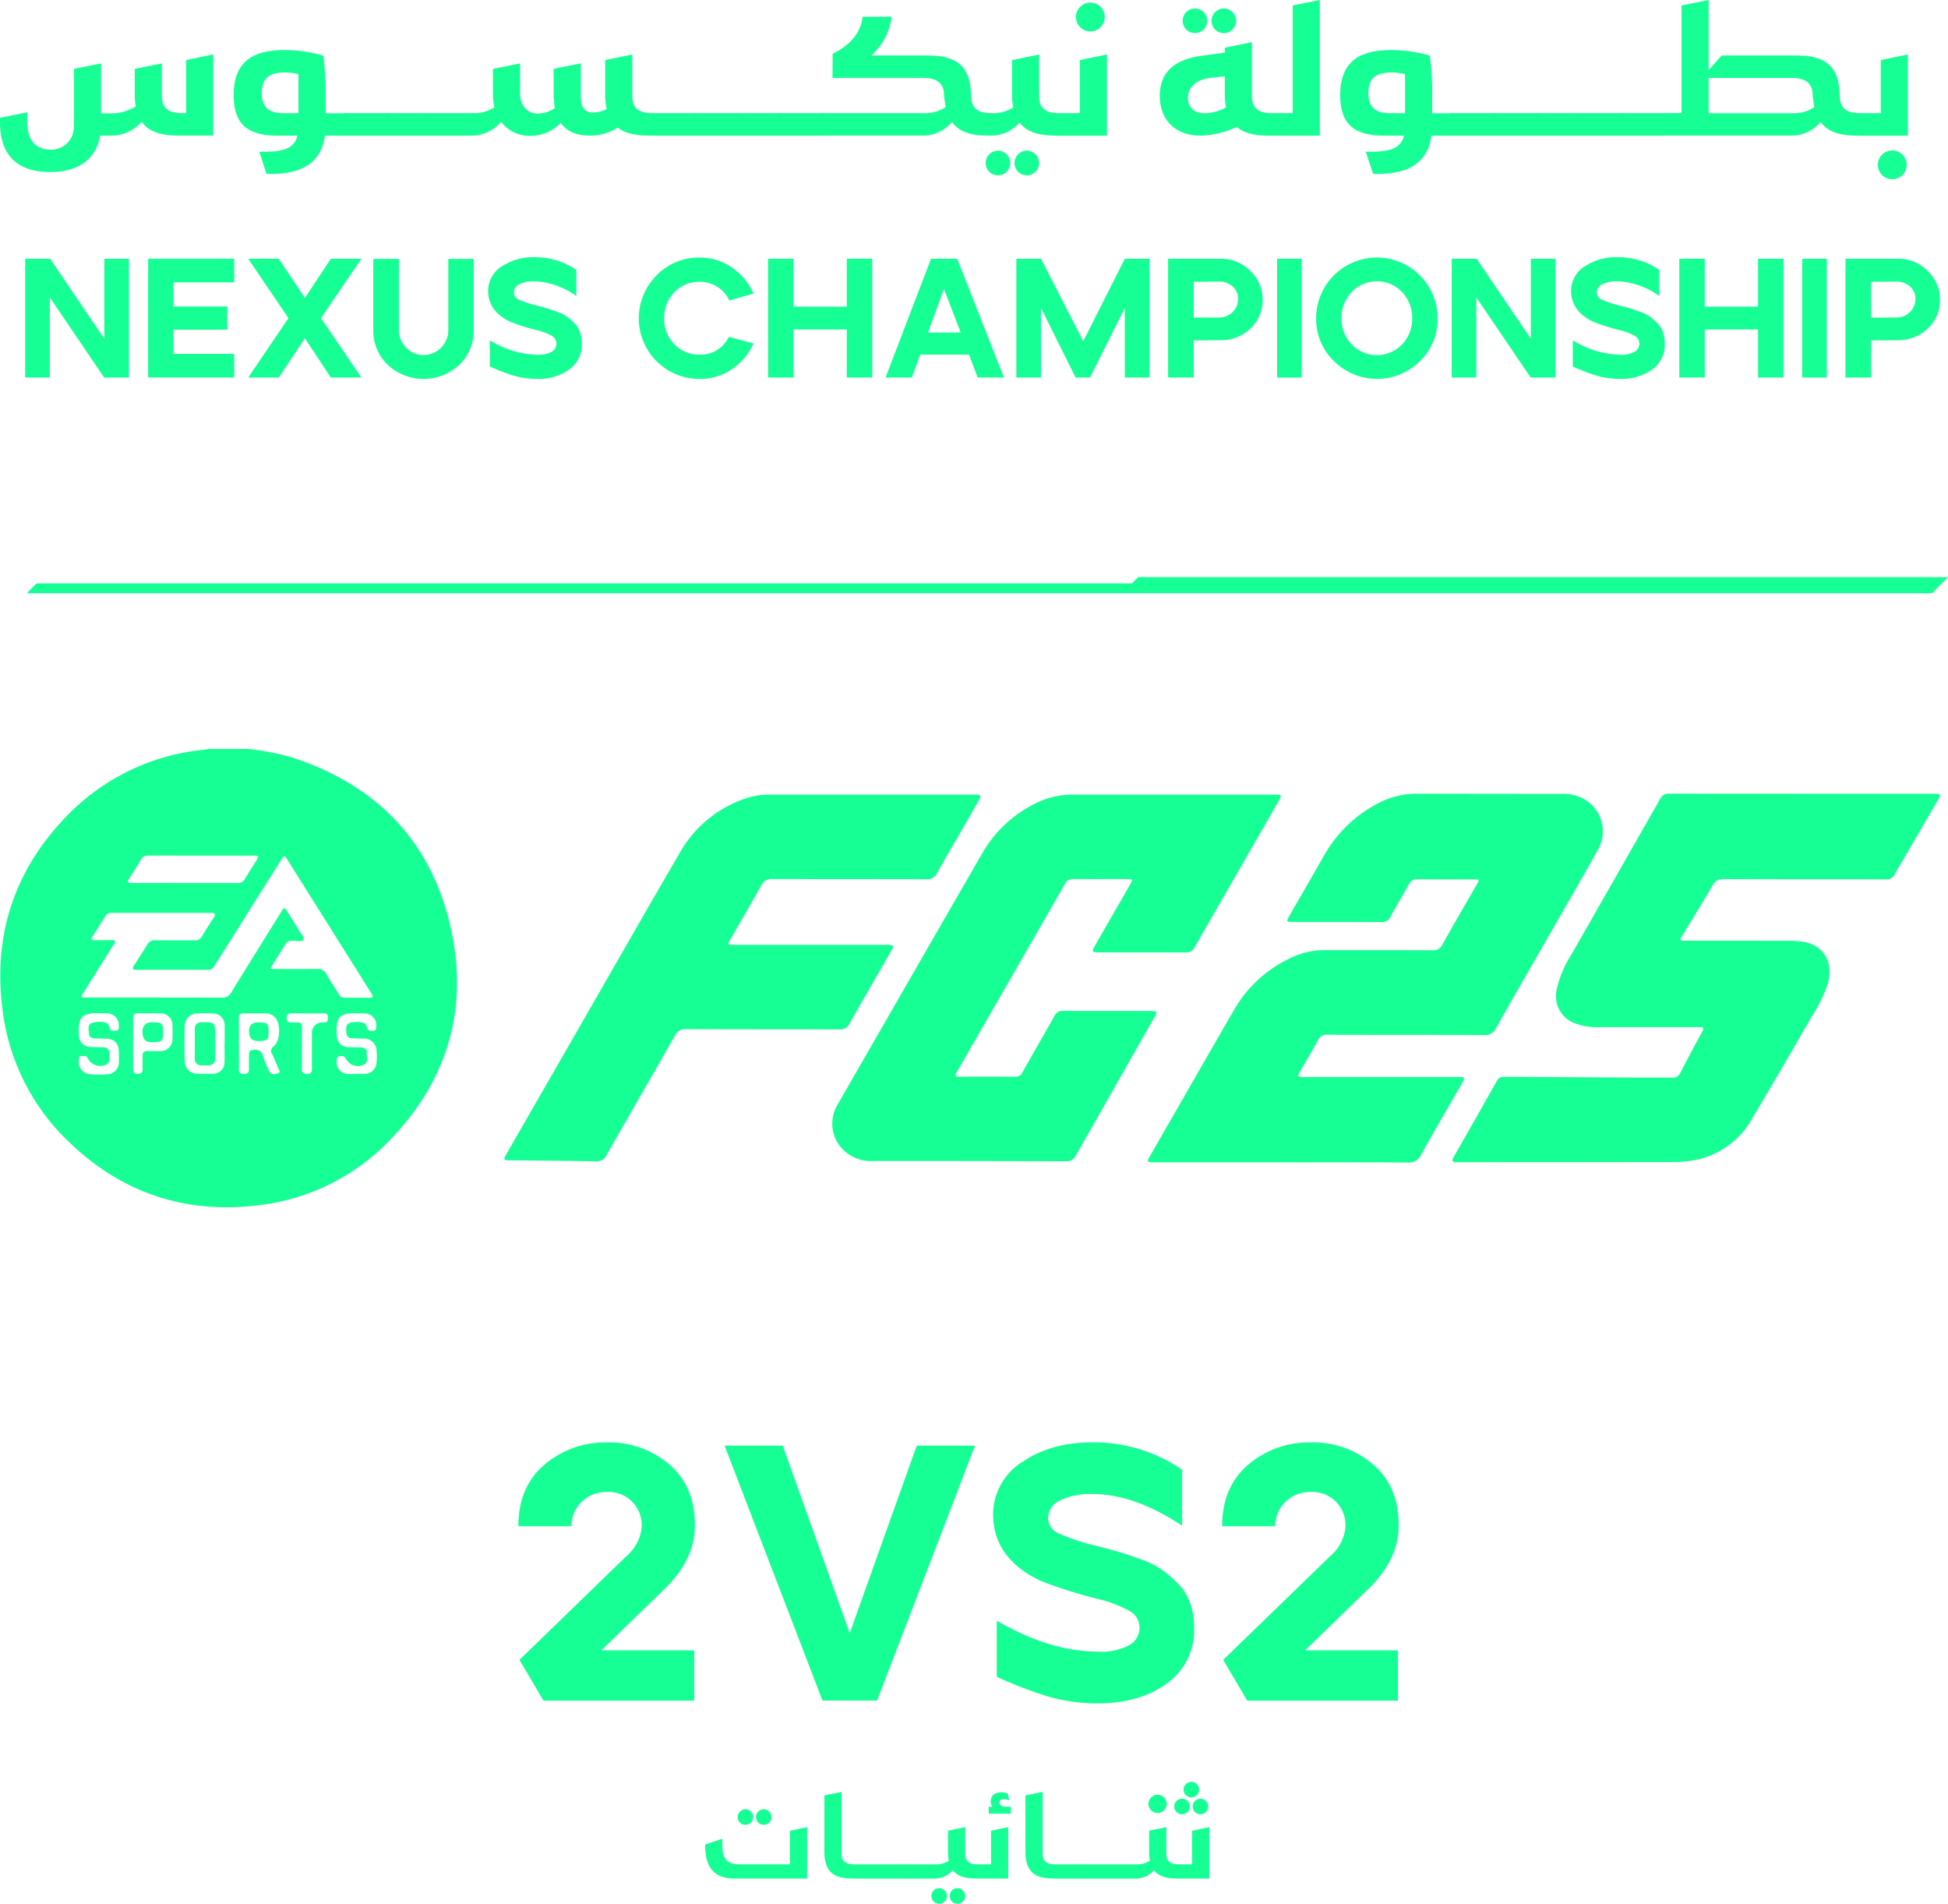 <svg xmlns="http://www.w3.org/2000/svg" width="350.311" height="342.28" viewBox="0 0 350.311 342.28">
  <g id="Layer_1" data-name="Layer 1" transform="translate(-0.01)">
    <g id="Group_84" data-name="Group 84">
      <g id="Group_80" data-name="Group 80">
        <path id="Path_564" data-name="Path 564" d="M145.16,328.51v9.24H132.03c-3.4,0-5.2-1.88-5.2-5.8v-.33l3.07-1.04v1.14c0,2.49.85,3.48,3.23,3.48h8.93v-6.05l3.09-.64Zm-11.1-.42a1.387,1.387,0,0,1-1.39-1.39,1.4,1.4,0,0,1,1.39-1.41,1.421,1.421,0,0,1,1.41,1.41A1.4,1.4,0,0,1,134.06,328.09Zm3.29,0a1.387,1.387,0,0,1-1.39-1.39,1.4,1.4,0,0,1,1.39-1.41,1.421,1.421,0,0,1,1.41,1.41A1.4,1.4,0,0,1,137.35,328.09Z" fill="#15ff94"/>
        <path id="Path_565" data-name="Path 565" d="M151.35,322.19v10.77c0,.97,0,2.24,2.32,2.24h.02a.169.169,0,0,1,.17.17v2.2a.169.169,0,0,1-.17.17h-.44c-3.27,0-4.97-1.18-4.99-4.76V322.79l3.09-.62Z" fill="#15ff94"/>
        <path id="Path_566" data-name="Path 566" d="M153.48,335.4a.178.178,0,0,1,.19-.19h4.83a.178.178,0,0,1,.19.19v1.95c0,.25-.08.41-.19.41h-4.83c-.12,0-.19-.15-.19-.41Z" fill="#15ff94"/>
        <path id="Path_567" data-name="Path 567" d="M158.31,335.4a.178.178,0,0,1,.19-.19h4.83a.178.178,0,0,1,.19.19v1.95c0,.25-.08.41-.19.41H158.5c-.12,0-.19-.15-.19-.41Z" fill="#15ff94"/>
        <path id="Path_568" data-name="Path 568" d="M163.15,335.4a.178.178,0,0,1,.19-.19h4.83a.178.178,0,0,1,.19.19v1.95c0,.25-.08.41-.19.41h-4.83c-.12,0-.19-.15-.19-.41Z" fill="#15ff94"/>
        <path id="Path_569" data-name="Path 569" d="M168.89,342.28a1.387,1.387,0,0,1-1.39-1.39,1.4,1.4,0,0,1,1.39-1.41,1.421,1.421,0,0,1,1.41,1.41A1.4,1.4,0,0,1,168.89,342.28Zm4.7-13.77v4.45c0,.97,0,2.24,2.32,2.24h.02a.169.169,0,0,1,.17.17v2.2a.169.169,0,0,1-.17.17h-.44c-1.93,0-3.31-.41-4.12-1.49a4.332,4.332,0,0,1-3.19,1.49h-.02a.169.169,0,0,1-.17-.17v-2.2a.169.169,0,0,1,.17-.17h.02a4.338,4.338,0,0,0,2.46-.66,8.823,8.823,0,0,1-.14-1.55v-3.85l3.09-.64Zm-1.41,13.77a1.387,1.387,0,0,1-1.39-1.39,1.4,1.4,0,0,1,1.39-1.41,1.421,1.421,0,0,1,1.41,1.41A1.4,1.4,0,0,1,172.18,342.28Z" fill="#15ff94"/>
        <path id="Path_570" data-name="Path 570" d="M181.32,328.51v9.24h-5.41a.178.178,0,0,1-.19-.19v-2.17a.178.178,0,0,1,.19-.19h2.32v-6.05l3.09-.64Zm-3.53-3.67h.68a1.475,1.475,0,0,1-.29-.95c0-1.24.95-1.64,1.9-1.64a2.923,2.923,0,0,1,1.14.21l.31,1.2a4.4,4.4,0,0,0-1.02-.17c-.56,0-.77.27-.77.58,0,.41.39.75,1.08.77h.97v1.24h-3.98v-1.24Z" fill="#15ff94"/>
        <path id="Path_571" data-name="Path 571" d="M187.51,322.19v10.77c0,.97,0,2.24,2.32,2.24h.02a.169.169,0,0,1,.17.17v2.2a.169.169,0,0,1-.17.17h-.44c-3.27,0-4.97-1.18-4.99-4.76V322.79l3.09-.62Z" fill="#15ff94"/>
        <path id="Path_572" data-name="Path 572" d="M189.64,335.4a.178.178,0,0,1,.19-.19h4.83a.178.178,0,0,1,.19.19v1.95c0,.25-.08.41-.19.41h-4.83c-.12,0-.19-.15-.19-.41Z" fill="#15ff94"/>
        <path id="Path_573" data-name="Path 573" d="M194.47,335.4a.178.178,0,0,1,.19-.19h4.83a.178.178,0,0,1,.19.19v1.95c0,.25-.08.41-.19.41h-4.83c-.12,0-.19-.15-.19-.41Z" fill="#15ff94"/>
        <path id="Path_574" data-name="Path 574" d="M199.31,335.4a.178.178,0,0,1,.19-.19h4.83a.178.178,0,0,1,.19.19v1.95c0,.25-.08.41-.19.41H199.5c-.12,0-.19-.15-.19-.41Z" fill="#15ff94"/>
        <path id="Path_575" data-name="Path 575" d="M209.75,328.51v4.45c0,.97,0,2.24,2.32,2.24h.02a.169.169,0,0,1,.17.17v2.2a.169.169,0,0,1-.17.17h-.44c-1.93,0-3.31-.41-4.12-1.49a4.332,4.332,0,0,1-3.19,1.49h-.02a.169.169,0,0,1-.17-.17v-2.2a.169.169,0,0,1,.17-.17h.02a4.338,4.338,0,0,0,2.46-.66,8.823,8.823,0,0,1-.14-1.55v-3.85l3.09-.64Zm-1.57-2.55a1.64,1.64,0,1,1,1.64-1.64A1.635,1.635,0,0,1,208.18,325.96Z" fill="#15ff94"/>
        <path id="Path_576" data-name="Path 576" d="M212.57,326.19a1.387,1.387,0,0,1-1.39-1.39,1.4,1.4,0,0,1,1.39-1.41,1.421,1.421,0,0,1,1.41,1.41A1.4,1.4,0,0,1,212.57,326.19Zm4.91,2.32v9.24h-5.41a.178.178,0,0,1-.19-.19v-2.17a.178.178,0,0,1,.19-.19h2.32v-6.05l3.09-.64Zm-3.24-5.35a1.387,1.387,0,0,1-1.39-1.39,1.4,1.4,0,0,1,1.39-1.41,1.421,1.421,0,0,1,1.41,1.41A1.4,1.4,0,0,1,214.24,323.16Zm1.64,3.03a1.387,1.387,0,0,1-1.39-1.39,1.4,1.4,0,0,1,1.39-1.41,1.421,1.421,0,0,1,1.41,1.41A1.4,1.4,0,0,1,215.88,326.19Z" fill="#15ff94"/>
      </g>
      <g id="Group_81" data-name="Group 81">
        <path id="Path_577" data-name="Path 577" d="M93.23,274.38q0-7.065,4.71-11.06a16.863,16.863,0,0,1,11.26-3.99,16.605,16.605,0,0,1,11.13,3.93q4.65,3.93,4.65,11,0,6.09-5.37,11.33l-11.46,11.13h16.7v9.04H97.74l-4.32-7.33,19.18-18.59a7.875,7.875,0,0,0,2.81-5.3v-.33a5.934,5.934,0,0,0-6.22-5.96,6.138,6.138,0,0,0-4.62,1.83,5.957,5.957,0,0,0-1.8,4.32H93.21Z" fill="#15ff94"/>
        <path id="Path_578" data-name="Path 578" d="M130.29,259.91h10.48l12.05,33.72,12.05-33.72h10.48l-17.61,45.83h-9.82l-17.61-45.83Z" fill="#15ff94"/>
        <path id="Path_579" data-name="Path 579" d="M183.78,262.92q5.1-3.6,12.77-3.6a28.279,28.279,0,0,1,16.04,4.91v10.08q-8.58-5.7-16.11-5.7a12.421,12.421,0,0,0-5.83,1.15,3.548,3.548,0,0,0-2.16,3.24,3.087,3.087,0,0,0,2.1,2.78,37.815,37.815,0,0,0,6.74,2.19c1.7.44,3.05.81,4.06,1.11s2.29.74,3.86,1.31a15.424,15.424,0,0,1,3.8,1.9,23.178,23.178,0,0,1,2.88,2.52,9.184,9.184,0,0,1,2.13,3.47,13.678,13.678,0,0,1,.69,4.48,11.632,11.632,0,0,1-4.88,9.89q-4.875,3.6-12.47,3.6a31.381,31.381,0,0,1-8.71-1.18,69.8,69.8,0,0,1-9.43-3.6V291.39q9.555,5.565,18.27,5.56a10.653,10.653,0,0,0,5.53-1.15,3.56,3.56,0,0,0,1.87-3.18,3.436,3.436,0,0,0-1.9-3.04,22.726,22.726,0,0,0-5.7-2.13,85.11,85.11,0,0,1-10.15-3.21q-8.445-3.99-8.58-11.79a11.228,11.228,0,0,1,5.17-9.56Z" fill="#15ff94"/>
        <path id="Path_580" data-name="Path 580" d="M219.79,274.38q0-7.065,4.71-11.06a16.863,16.863,0,0,1,11.26-3.99,16.605,16.605,0,0,1,11.13,3.93q4.65,3.93,4.65,11,0,6.09-5.37,11.33l-11.46,11.13h16.7v9.04H224.3l-4.32-7.33,19.18-18.59a7.875,7.875,0,0,0,2.81-5.3v-.33a5.934,5.934,0,0,0-6.22-5.96,6.138,6.138,0,0,0-4.62,1.83,5.957,5.957,0,0,0-1.8,4.32h-9.56Z" fill="#15ff94"/>
      </g>
      <g id="Group_82" data-name="Group 82">
        <path id="Path_581" data-name="Path 581" d="M18.19,11.41v8.97h1.53a8.457,8.457,0,0,0,4.7-1.25,12.941,12.941,0,0,1-.18-2.26V12.38l4.88-.98v5.4c0,1.53,0,3.54,3.66,3.54h.7V10.79l4.88-1.01V24.37H32.1c-3.11,0-5.34-.67-6.62-2.47a7.2,7.2,0,0,1-5.46,2.47H18.01c-.7,4.3-3.97,6.56-9,6.56-5.95,0-9-3.08-9-8.94v-.82l4.91-.98v1.8c0,3.54,1.83,4.91,4.09,4.91a4.043,4.043,0,0,0,4.27-4.3h.03V12.38l4.88-.98Z" fill="#15ff94"/>
        <path id="Path_582" data-name="Path 582" d="M58.57,16.88v3.48h3.57a.269.269,0,0,1,.27.27v3.48a.269.269,0,0,1-.27.27H58.45c-.67,4.79-3.97,6.9-9.83,6.9h-.67l-1.31-4h.85c3.75,0,5.46-.7,6.01-2.9H49.9c-5.16,0-7.87-1.89-7.87-7.26,0-5.98,3.36-8.12,9.16-8.12a24.672,24.672,0,0,1,6.96,1.01,53.956,53.956,0,0,1,.43,6.87Zm-4.89,3.48V13.34a9.128,9.128,0,0,0-2.47-.31c-2.72,0-4.12,1.01-4.12,3.69s1.4,3.63,3.88,3.63h2.72Z" fill="#15ff94"/>
        <path id="Path_583" data-name="Path 583" d="M61.8,20.66a.294.294,0,0,1,.31-.31h7.63a.294.294,0,0,1,.31.31v3.08c0,.4-.12.64-.31.64H62.11c-.18,0-.31-.24-.31-.64V20.66Z" fill="#15ff94"/>
        <path id="Path_584" data-name="Path 584" d="M69.43,20.66a.294.294,0,0,1,.31-.31h7.63a.294.294,0,0,1,.31.31v3.08c0,.4-.12.64-.31.64H69.74c-.18,0-.31-.24-.31-.64Z" fill="#15ff94"/>
        <path id="Path_585" data-name="Path 585" d="M77.06,20.66a.294.294,0,0,1,.31-.31H85a.294.294,0,0,1,.31.31v3.08c0,.4-.12.64-.31.64H77.37c-.18,0-.31-.24-.31-.64Z" fill="#15ff94"/>
        <path id="Path_586" data-name="Path 586" d="M109.11,19.62a12.492,12.492,0,0,1-.27-2.75V10.8l4.88-1.01v7.05c0,1.5,0,3.51,3.66,3.51h.03a.269.269,0,0,1,.27.27V24.1a.269.269,0,0,1-.27.27h-.7c-2.41,0-4.3-.4-5.62-1.43a9.126,9.126,0,0,1-5.1,1.43c-2.32,0-4.03-.7-5.13-2.26a7.661,7.661,0,0,1-5.55,2.32,6.415,6.415,0,0,1-5.19-2.53,6.86,6.86,0,0,1-5.13,2.47h-.03a.269.269,0,0,1-.27-.27V20.62a.269.269,0,0,1,.27-.27h.03a6.815,6.815,0,0,0,3.94-1.07,10.044,10.044,0,0,1-.27-2.41V12.38l4.88-.98v5.4c0,2.44,1.53,3.63,3.2,3.63a6.051,6.051,0,0,0,3.05-.98,16.359,16.359,0,0,1-.21-2.56V12.37l4.88-.98v5.58c0,1.31.03,3.27,2.26,3.27a5.726,5.726,0,0,0,2.38-.64Z" fill="#15ff94"/>
        <path id="Path_587" data-name="Path 587" d="M117.08,20.66a.294.294,0,0,1,.31-.31h7.63a.294.294,0,0,1,.31.31v3.08c0,.4-.12.64-.31.64h-7.63c-.18,0-.31-.24-.31-.64Z" fill="#15ff94"/>
        <path id="Path_588" data-name="Path 588" d="M124.71,20.66a.294.294,0,0,1,.31-.31h7.63a.294.294,0,0,1,.31.31v3.08c0,.4-.12.64-.31.64h-7.63c-.18,0-.31-.24-.31-.64Z" fill="#15ff94"/>
        <path id="Path_589" data-name="Path 589" d="M132.34,20.66a.294.294,0,0,1,.31-.31h7.63a.294.294,0,0,1,.31.31v3.08c0,.4-.12.64-.31.64h-7.63c-.18,0-.31-.24-.31-.64Z" fill="#15ff94"/>
        <path id="Path_590" data-name="Path 590" d="M139.97,20.66a.294.294,0,0,1,.31-.31h7.63a.294.294,0,0,1,.31.31v3.08c0,.4-.12.64-.31.64h-7.63c-.18,0-.31-.24-.31-.64Z" fill="#15ff94"/>
        <path id="Path_591" data-name="Path 591" d="M166.82,9.98c5.92,0,7.72,2.5,7.84,7.32.06,1.43.4,3.05,3.66,3.05h.03a.252.252,0,0,1,.27.27V24.1a.252.252,0,0,1-.27.27h-.7c-3.08,0-5.19-.67-6.44-2.44a6.818,6.818,0,0,1-5.1,2.44H147.86a.269.269,0,0,1-.27-.27V20.62a.269.269,0,0,1,.27-.27h18.25a6.844,6.844,0,0,0,3.97-1.1,17.943,17.943,0,0,1-.31-2.35c-.09-2.14-1.56-2.9-3.81-2.9H149.72l.03-4.33c1.77-.85,5-2.87,5.37-6.65h5.25a11.32,11.32,0,0,1-3.66,6.96h10.1Z" fill="#15ff94"/>
        <path id="Path_592" data-name="Path 592" d="M179.46,31.52a2.194,2.194,0,0,1-2.2-2.2,2.219,2.219,0,0,1,2.2-2.23,2.245,2.245,0,0,1,2.23,2.23A2.219,2.219,0,0,1,179.46,31.52ZM186.88,9.8v7.02c0,1.53,0,3.54,3.66,3.54h.03a.269.269,0,0,1,.27.27v3.48a.269.269,0,0,1-.27.27h-.7c-3.05,0-5.22-.64-6.5-2.35a6.864,6.864,0,0,1-5.04,2.35h-.03a.269.269,0,0,1-.27-.27V20.63a.269.269,0,0,1,.27-.27h.03a6.843,6.843,0,0,0,3.88-1.04,14.506,14.506,0,0,1-.21-2.44V10.81l4.88-1.01Zm-2.23,21.72a2.194,2.194,0,0,1-2.2-2.2,2.219,2.219,0,0,1,2.2-2.23,2.245,2.245,0,0,1,2.23,2.23A2.219,2.219,0,0,1,184.65,31.52Z" fill="#15ff94"/>
        <path id="Path_593" data-name="Path 593" d="M199.08,9.8V24.39h-8.54a.294.294,0,0,1-.31-.31V20.66a.294.294,0,0,1,.31-.31h3.66V10.8l4.88-1.01Zm-2.99-4.15a2.59,2.59,0,1,1,2.59-2.59A2.591,2.591,0,0,1,196.09,5.65Z" fill="#15ff94"/>
        <path id="Path_594" data-name="Path 594" d="M220.27,8.58l4.88-1.01v9.25c0,1.53,0,3.54,3.66,3.54h.03a.269.269,0,0,1,.27.27v3.48a.269.269,0,0,1-.27.27h-.7c-2.5,0-4.42-.43-5.74-1.56a15.823,15.823,0,0,1-6.5,1.56c-4.61,0-7.32-2.9-7.32-7.14s2.53-6.56,7.81-7.26l3.88-.52V8.57Zm-5.38-2.63a2.194,2.194,0,0,1-2.2-2.2,2.219,2.219,0,0,1,2.2-2.23,2.245,2.245,0,0,1,2.23,2.23A2.219,2.219,0,0,1,214.89,5.95Zm5.59,13.37a14.8,14.8,0,0,1-.21-2.44V13.71l-2.41.27c-2.69.27-4.21,1.62-4.21,3.66,0,1.68,1.07,2.72,3.02,2.72a8.429,8.429,0,0,0,3.81-1.04Zm-.4-13.37a2.194,2.194,0,0,1-2.2-2.2,2.219,2.219,0,0,1,2.2-2.23,2.245,2.245,0,0,1,2.23,2.23A2.219,2.219,0,0,1,220.08,5.95Z" fill="#15ff94"/>
        <path id="Path_595" data-name="Path 595" d="M232.48,20.36V.98L237.36,0V24.38h-8.54a.294.294,0,0,1-.31-.31V20.65a.294.294,0,0,1,.31-.31h3.66Z" fill="#15ff94"/>
        <path id="Path_596" data-name="Path 596" d="M257.56,16.88v3.48h3.57a.269.269,0,0,1,.27.27v3.48a.269.269,0,0,1-.27.27h-3.69c-.67,4.79-3.97,6.9-9.83,6.9h-.67l-1.31-4h.85c3.75,0,5.46-.7,6.01-2.9h-3.6c-5.16,0-7.87-1.89-7.87-7.26,0-5.98,3.36-8.12,9.16-8.12a24.672,24.672,0,0,1,6.96,1.01,53.958,53.958,0,0,1,.43,6.87Zm-4.88,3.48V13.34a9.128,9.128,0,0,0-2.47-.31c-2.72,0-4.12,1.01-4.12,3.69s1.4,3.63,3.88,3.63h2.72Z" fill="#15ff94"/>
        <path id="Path_597" data-name="Path 597" d="M260.8,20.66a.294.294,0,0,1,.31-.31h7.63a.294.294,0,0,1,.31.31v3.08c0,.4-.12.64-.31.64h-7.63c-.18,0-.31-.24-.31-.64Z" fill="#15ff94"/>
        <path id="Path_598" data-name="Path 598" d="M268.43,20.66a.294.294,0,0,1,.31-.31h7.63a.294.294,0,0,1,.31.31v3.08c0,.4-.12.64-.31.64h-7.63c-.18,0-.31-.24-.31-.64Z" fill="#15ff94"/>
        <path id="Path_599" data-name="Path 599" d="M276.06,20.66a.294.294,0,0,1,.31-.31H284a.294.294,0,0,1,.31.31v3.08c0,.4-.12.64-.31.64h-7.63c-.18,0-.31-.24-.31-.64Z" fill="#15ff94"/>
        <path id="Path_600" data-name="Path 600" d="M283.69,20.66a.294.294,0,0,1,.31-.31h7.63a.294.294,0,0,1,.31.31v3.08c0,.4-.12.64-.31.64H284c-.18,0-.31-.24-.31-.64Z" fill="#15ff94"/>
        <path id="Path_601" data-name="Path 601" d="M291.32,20.66a.294.294,0,0,1,.31-.31h7.63a.294.294,0,0,1,.31.31v3.08c0,.4-.12.64-.31.64h-7.63c-.18,0-.31-.24-.31-.64Z" fill="#15ff94"/>
        <path id="Path_602" data-name="Path 602" d="M302.4,20.36V.98L307.28,0V12.57l2.35-2.59h13.43c5.89,0,7.69,2.5,7.81,7.32.06,1.43.4,3.05,3.66,3.05h.03a.252.252,0,0,1,.27.27V24.1a.252.252,0,0,1-.27.27h-.7c-3.08,0-5.19-.67-6.44-2.44a6.818,6.818,0,0,1-5.1,2.44H299.25a.294.294,0,0,1-.31-.31V20.64a.294.294,0,0,1,.31-.31h3.14Zm4.88,0h15.04a6.844,6.844,0,0,0,3.97-1.1,17.945,17.945,0,0,1-.31-2.35c-.09-2.14-1.56-2.9-3.81-2.9H307.28Z" fill="#15ff94"/>
        <path id="Path_603" data-name="Path 603" d="M343.11,9.8V24.39h-8.54a.294.294,0,0,1-.31-.31V20.66a.294.294,0,0,1,.31-.31h3.66V10.8l4.88-1.01ZM340.3,32.23a2.59,2.59,0,1,1,2.59-2.59A2.591,2.591,0,0,1,340.3,32.23Z" fill="#15ff94"/>
      </g>
      <g id="Group_83" data-name="Group 83">
        <path id="Path_604" data-name="Path 604" d="M9.03,46.52,18.77,60.9V46.52H23.2V67.88H18.74L8.97,53.47V67.88H4.54V46.52H9.03Z" fill="#15ff94"/>
        <path id="Path_605" data-name="Path 605" d="M42.12,46.52v4.24H31.22v4.36h9.67v4.15H31.22v4.36h10.9v4.24H26.65V46.51H42.12Z" fill="#15ff94"/>
        <path id="Path_606" data-name="Path 606" d="M44.65,67.88,51.88,57.2,44.65,46.52h5.49l4.7,7.05,4.67-7.05H65L57.74,57.2,65,67.88H59.51l-4.67-7.05-4.7,7.05Z" fill="#15ff94"/>
        <path id="Path_607" data-name="Path 607" d="M67.14,46.55h4.61v12.7a4.472,4.472,0,0,0,1.31,3.27,4.234,4.234,0,0,0,3.11,1.31,4.334,4.334,0,0,0,3.13-1.31,4.38,4.38,0,0,0,1.33-3.27V46.55h4.58v12.7a8.543,8.543,0,0,1-2.58,6.33,9.448,9.448,0,0,1-12.88.03,8.467,8.467,0,0,1-2.61-6.36V46.55Z" fill="#15ff94"/>
        <path id="Path_608" data-name="Path 608" d="M90.22,47.92a10.072,10.072,0,0,1,5.95-1.68,13.136,13.136,0,0,1,7.48,2.29v4.7a13.777,13.777,0,0,0-7.51-2.66,5.95,5.95,0,0,0-2.72.53,1.637,1.637,0,0,0-1.01,1.51,1.457,1.457,0,0,0,.98,1.3,17.146,17.146,0,0,0,3.14,1.02c.79.2,1.42.38,1.89.52s1.07.35,1.8.61a6.935,6.935,0,0,1,1.77.89,10.887,10.887,0,0,1,1.34,1.17,4.223,4.223,0,0,1,.99,1.62,6.5,6.5,0,0,1,.32,2.09,5.435,5.435,0,0,1-2.27,4.61,9.525,9.525,0,0,1-5.81,1.68,14.585,14.585,0,0,1-4.06-.55,33,33,0,0,1-4.4-1.68v-4.7a16.965,16.965,0,0,0,8.52,2.59,5.071,5.071,0,0,0,2.58-.53,1.661,1.661,0,0,0,.87-1.48,1.6,1.6,0,0,0-.89-1.42,10.1,10.1,0,0,0-2.66-.99,38.421,38.421,0,0,1-4.73-1.5c-2.62-1.24-3.96-3.07-4-5.49a5.235,5.235,0,0,1,2.41-4.46Z" fill="#15ff94"/>
        <path id="Path_609" data-name="Path 609" d="M118.08,49.51a10.511,10.511,0,0,1,7.72-3.2,10.017,10.017,0,0,1,5.81,1.77,11.255,11.255,0,0,1,3.92,4.7l-4.36,1.25a5.794,5.794,0,0,0-5.37-3.36,6.022,6.022,0,0,0-4.53,1.89,6.491,6.491,0,0,0-1.82,4.67,6.387,6.387,0,0,0,1.82,4.65,6.05,6.05,0,0,0,4.53,1.88,5.579,5.579,0,0,0,5.28-3.2l4.43,1.19a10.948,10.948,0,0,1-3.89,4.64,10.162,10.162,0,0,1-5.81,1.74,10.9,10.9,0,0,1-7.72-18.62Z" fill="#15ff94"/>
        <path id="Path_610" data-name="Path 610" d="M142.71,46.52v8.61h9.58V46.52h4.58V67.88h-4.58V59.24h-9.58v8.64h-4.58V46.52h4.58Z" fill="#15ff94"/>
        <path id="Path_611" data-name="Path 611" d="M159.26,67.88l8.18-21.36h4.7l8.42,21.36h-4.73l-1.56-4.12h-8.79l-1.5,4.12h-4.73Zm13.52-8.09-3.02-7.84-2.87,7.84Z" fill="#15ff94"/>
        <path id="Path_612" data-name="Path 612" d="M187.21,46.52l7.6,14.83,7.48-14.83h4.43V67.88h-4.43V55.37l-6.26,12.51h-2.59l-6.23-12.51V67.88h-4.43V46.52h4.43Z" fill="#15ff94"/>
        <path id="Path_613" data-name="Path 613" d="M210.07,67.88V46.52h9.43a7.313,7.313,0,0,1,5.36,2.2,7.036,7.036,0,0,1,2.21,5.19,6.9,6.9,0,0,1-2.18,5.14,7.622,7.622,0,0,1-5.39,2.12l-4.82.03v6.68h-4.61Zm4.61-10.77,4.52-.03a3.346,3.346,0,0,0,2.47-.98,3.2,3.2,0,0,0,.98-2.35,2.869,2.869,0,0,0-.96-2.23,3.532,3.532,0,0,0-2.49-.89l-4.52.03V57.1Z" fill="#15ff94"/>
        <path id="Path_614" data-name="Path 614" d="M229.67,67.88V46.52h4.43V67.88Z" fill="#15ff94"/>
        <path id="Path_615" data-name="Path 615" d="M236.69,57.23a10.925,10.925,0,0,1,21.85,0v.09a10.4,10.4,0,0,1-3.17,7.6,10.961,10.961,0,0,1-15.47.01,10.457,10.457,0,0,1-3.2-7.71Zm4.57,0a6.562,6.562,0,0,0,1.83,4.7,6.292,6.292,0,0,0,9.05,0,6.6,6.6,0,0,0,1.82-4.7,6.677,6.677,0,0,0-1.82-4.72,6.247,6.247,0,0,0-9.05,0A6.609,6.609,0,0,0,241.26,57.23Z" fill="#15ff94"/>
        <path id="Path_616" data-name="Path 616" d="M265.56,46.52,275.3,60.9V46.52h4.43V67.88h-4.46L265.5,53.47V67.88h-4.43V46.52h4.49Z" fill="#15ff94"/>
        <path id="Path_617" data-name="Path 617" d="M284.97,47.92a10.072,10.072,0,0,1,5.95-1.68,13.136,13.136,0,0,1,7.48,2.29v4.7a13.777,13.777,0,0,0-7.51-2.66,5.95,5.95,0,0,0-2.72.53,1.637,1.637,0,0,0-1.01,1.51,1.457,1.457,0,0,0,.98,1.3,17.146,17.146,0,0,0,3.14,1.02c.79.2,1.42.38,1.89.52s1.07.35,1.8.61a6.935,6.935,0,0,1,1.77.89,10.886,10.886,0,0,1,1.34,1.17,4.222,4.222,0,0,1,.99,1.62,6.5,6.5,0,0,1,.32,2.09,5.436,5.436,0,0,1-2.27,4.61,9.525,9.525,0,0,1-5.81,1.68,14.585,14.585,0,0,1-4.06-.55,33,33,0,0,1-4.4-1.68v-4.7a16.965,16.965,0,0,0,8.52,2.59,5.071,5.071,0,0,0,2.58-.53,1.661,1.661,0,0,0,.87-1.48,1.6,1.6,0,0,0-.89-1.42,10.1,10.1,0,0,0-2.66-.99,38.423,38.423,0,0,1-4.73-1.5c-2.62-1.24-3.96-3.07-4-5.49a5.235,5.235,0,0,1,2.41-4.46Z" fill="#15ff94"/>
        <path id="Path_618" data-name="Path 618" d="M306.58,46.52v8.61h9.58V46.52h4.58V67.88h-4.58V59.24h-9.58v8.64H302V46.52h4.58Z" fill="#15ff94"/>
        <path id="Path_619" data-name="Path 619" d="M324.1,67.88V46.52h4.43V67.88Z" fill="#15ff94"/>
        <path id="Path_620" data-name="Path 620" d="M331.88,67.88V46.52h9.43a7.313,7.313,0,0,1,5.36,2.2,7.036,7.036,0,0,1,2.21,5.19,6.9,6.9,0,0,1-2.18,5.14,7.622,7.622,0,0,1-5.39,2.12l-4.82.03v6.68h-4.61Zm4.61-10.77,4.52-.03a3.346,3.346,0,0,0,2.47-.98,3.2,3.2,0,0,0,.98-2.35,2.869,2.869,0,0,0-.96-2.23,3.532,3.532,0,0,0-2.49-.89l-4.52.03V57.1Z" fill="#15ff94"/>
      </g>
      <path id="Path_621" data-name="Path 621" d="M203.57,104.89H6.59l-1.77,1.77H347.44l2.88-2.89H204.68Z" fill="#15ff94"/>
      <path id="Path_622" data-name="Path 622" d="M44.83,134.67a46.662,46.662,0,0,1,7.5,1.46c16.02,5.15,25.98,15.94,29.09,32.42,2.58,13.7-1.29,25.88-10.91,36.02a38.819,38.819,0,0,1-23.69,12.08c-13.22,1.72-24.75-2.05-34.33-11.26A39.312,39.312,0,0,1,.47,181.58c-1.74-13.47,2.12-25.21,11.61-34.93a39.489,39.489,0,0,1,24.81-11.87,3.449,3.449,0,0,0,.46-.12h7.48Zm3.79,39.49c.32.03.47.06.62.06,2.59,0,5.18.04,7.76-.02a1.734,1.734,0,0,1,1.75,1.01c.68,1.19,1.45,2.33,2.17,3.5a1.148,1.148,0,0,0,1.06.68q2.25-.03,4.5,0c.7,0,.66-.26.36-.73-.49-.75-.95-1.51-1.43-2.27q-6.825-10.86-13.65-21.72c-.6-.96-.62-.95-1.22,0q-1.56,2.46-3.12,4.94-4.365,6.93-8.72,13.85c-.29.45-.53.92-1.22.91-4.31-.02-8.63-.01-12.94,0-.66,0-.81-.2-.44-.78.8-1.23,1.6-2.46,2.36-3.72a1.5,1.5,0,0,1,1.48-.82c2.36.03,4.73,0,7.09.02a1.285,1.285,0,0,0,1.26-.66c.68-1.15,1.41-2.28,2.14-3.4.41-.62.34-.89-.47-.89-5.94.01-11.88,0-17.83,0a1.146,1.146,0,0,0-1.08.47c-.82,1.29-1.64,2.59-2.46,3.88-.26.41-.12.57.33.57h2.87c.3,0,.69-.15.86.21.14.29-.16.53-.31.76-1.74,2.78-3.5,5.56-5.24,8.35-.16.26-.51.52-.34.83s.59.15.89.15q12.12,0,24.25.02a1.738,1.738,0,0,0,1.7-.93c2.97-4.84,5.98-9.65,8.98-14.48.54-.86.58-.86,1.12-.01.73,1.16,1.46,2.32,2.16,3.5.29.48.96,1,.72,1.47-.29.56-1.1.16-1.68.23-.52.07-1.1-.14-1.46.46-.9,1.46-1.82,2.92-2.83,4.52ZM33.23,158.75c3.16,0,6.32-.01,9.48.01a1.359,1.359,0,0,0,1.33-.72c.67-1.12,1.39-2.21,2.07-3.33.47-.77.41-.88-.53-.88q-9.48,0-18.96-.01a1.3,1.3,0,0,0-1.24.7c-.68,1.15-1.39,2.29-2.13,3.4-.47.71-.22.83.5.83,3.16-.02,6.32,0,9.48,0Zm9.76,28.87v4.6c-.06.62.24.85.84.85s.98-.14.96-.85c-.03-.89,0-1.79,0-2.68,0-.51.22-.71.74-.77a1.437,1.437,0,0,1,1.79,1.12,23.446,23.446,0,0,0,1.07,2.66c.34.76,1.06.59,1.59.42.66-.21.13-.69,0-1.01-.31-.84-.65-1.67-1.04-2.47a.954.954,0,0,1,.3-1.37c1.17-.98,1.29-4,.28-5.14a2.166,2.166,0,0,0-1.68-.78c-1.34,0-2.68.01-4.03-.01-.62-.01-.85.23-.84.85.03,1.53,0,3.06,0,4.59Zm-2.58,0c0-1.05.02-2.1,0-3.16a2.115,2.115,0,0,0-2.21-2.25c-.89-.04-1.79-.04-2.68,0a2.233,2.233,0,0,0-2.29,2.23q-.09,3.2,0,6.41a2.233,2.233,0,0,0,2.32,2.19c.89.03,1.79.03,2.68,0a2.058,2.058,0,0,0,2.16-2.18c.03-1.08,0-2.17,0-3.25Zm-22.45-5.43c-3.34-.22-3.93.93-3.76,3.8v.19a2.081,2.081,0,0,0,2.08,2.06c.76.04,1.53.02,2.3.05a1.024,1.024,0,0,1,1.1,1.08c.02.74.25,1.6-.62,2.05a2.466,2.466,0,0,1-3.23-1.11c-.25-.58-.7-.45-1.13-.44-.5,0-.5.39-.51.75a2.229,2.229,0,0,0,2.05,2.53,22.318,22.318,0,0,0,3.06,0,2.184,2.184,0,0,0,2.09-2.3c.02-.51.01-1.02,0-1.53-.02-1.8-.78-2.57-2.55-2.59-.64-.01-1.28,0-1.91-.05-.48-.03-.9-.25-.91-.8-.01-.67-.34-1.52.42-1.93a4.325,4.325,0,0,1,2.45-.11c.57.05.72.57.86,1.03.19.6.7.45,1.12.44.5,0,.5-.39.51-.75a2.146,2.146,0,0,0-2.18-2.37c-.45-.02-.89,0-1.26,0Zm46.07,10.87h0c.48,0,.96.01,1.44,0a2.12,2.12,0,0,0,2.25-2.02,10.022,10.022,0,0,0,0-2.19,2.2,2.2,0,0,0-2.38-2.11c-.73-.03-1.47-.02-2.2-.09-.62-.06-.85-.52-.86-1.08-.02-.63-.13-1.39.61-1.66a4.866,4.866,0,0,1,2.37-.05c.56.09.66.63.84,1.07.21.52.66.41,1.07.39.49-.03.49-.42.5-.77a2.089,2.089,0,0,0-2.19-2.34c-.38-.02-.77.01-1.15-.01-3.92-.24-3.85,1.35-3.74,3.99a2.037,2.037,0,0,0,2.06,2.08c.76.04,1.53.01,2.3.05.57.02,1.05.27,1.02.9-.03.78.41,1.74-.57,2.23a2.452,2.452,0,0,1-3.21-1.13c-.24-.51-.64-.44-1.05-.43-.48,0-.53.35-.56.72a2.074,2.074,0,0,0,2.22,2.47c.41.01.83,0,1.24,0Zm-40.08-5.51c0,1.5.01,2.99,0,4.49,0,.62.11,1.05.88,1.03.72-.01.84-.41.82-.99-.02-.73.01-1.46,0-2.2-.02-.64.25-.93.91-.91.76.03,1.53.03,2.29,0a2.112,2.112,0,0,0,2.18-2.18c.03-.79.03-1.59,0-2.39a2.11,2.11,0,0,0-2.24-2.2c-1.31-.03-2.62.02-3.92-.02-.74-.02-.93.31-.92.98.03,1.46,0,2.93,0,4.39Zm30.34.9c0,1.21.02,2.42,0,3.64-.02.68.19.99.92.99.75,0,.91-.35.9-1.01-.02-2.04,0-4.08,0-6.12a1.909,1.909,0,0,1,2.05-2.14h.1c.55.04.73-.23.72-.75s-.07-.87-.71-.87c-1.98.02-3.96.01-5.94,0-.6,0-.76.3-.77.84,0,.57.24.82.81.79.32-.02.64.03.96,0,.77-.07,1.01.28.99,1.01-.04,1.21-.01,2.42,0,3.64Z" fill="#15ff94"/>
      <path id="Path_623" data-name="Path 623" d="M230.6,208.97H207.4c-1.13-.01-1.18-.09-.64-1.03L210,202.3c3.9-6.78,7.78-13.56,11.7-20.32a22.88,22.88,0,0,1,11.34-10.16,13.6,13.6,0,0,1,5.24-.99c6.45,0,12.91-.01,19.36.02a1.735,1.735,0,0,0,1.74-1c2.03-3.62,4.12-7.2,6.18-10.8.54-.93.52-.95-.56-.95-3.36,0-6.71.03-10.07-.02a1.581,1.581,0,0,0-1.58.95c-1.1,1.98-2.27,3.92-3.37,5.9a1.455,1.455,0,0,1-1.44.85c-5.37-.03-10.74-.01-16.11-.02-1.1,0-1.13-.08-.57-1.06q3.06-5.31,6.11-10.62a23.6,23.6,0,0,1,10.36-9.9,14.832,14.832,0,0,1,6.58-1.48q12.9.03,25.79.03a7.738,7.738,0,0,1,4.48,1.13,6.682,6.682,0,0,1,2.13,9.03c-2.92,5.2-5.91,10.37-8.88,15.54-3.12,5.45-6.27,10.89-9.36,16.37a2.123,2.123,0,0,1-2.15,1.29c-9.39-.05-18.79-.02-28.18-.05a1.667,1.667,0,0,0-1.73,1c-1.01,1.88-2.12,3.71-3.19,5.56-.54.94-.49,1.04.62,1.04h27.23c1.8,0,2.03-.2.97,1.63-2.39,4.11-4.78,8.22-7.09,12.38a2.366,2.366,0,0,1-2.42,1.36c-7.51-.05-15.02-.03-22.53-.03Z" fill="#15ff94"/>
      <path id="Path_624" data-name="Path 624" d="M324.05,142.71h23.77c1.23.01,1.29.1.69,1.13q-3.2,5.5-6.41,11c-.45.77-.94,1.52-1.34,2.32a1.617,1.617,0,0,1-1.68.94c-9.71-.02-19.43,0-29.14-.04a1.929,1.929,0,0,0-1.91,1.06c-1.79,3.06-3.65,6.07-5.48,9.1-.14.23-.46.47-.28.76.17.27.53.15.8.15q9.06,0,18.12.01a19.569,19.569,0,0,1,3.06.18c3.67.58,5.49,3.62,4.49,7.42a25.286,25.286,0,0,1-2.91,6.01c-3.54,6.13-7.09,12.26-10.72,18.34a15.017,15.017,0,0,1-10.95,7.59,19.494,19.494,0,0,1-3.05.24q-19.32.03-38.63.03H262c-.74.03-1.02-.17-.58-.93q3.93-6.855,7.8-13.73c.37-.66.91-.69,1.54-.69q11.88.075,23.77.14c2.01.01,4.03-.03,6.04.02a1.573,1.573,0,0,0,1.66-.95q1.875-3.66,3.86-7.27c.42-.77.19-.88-.57-.87-6.1.02-12.2,0-18.31.01a10.9,10.9,0,0,1-3.67-.59,5.2,5.2,0,0,1-3.59-6.17,19.527,19.527,0,0,1,2.6-6.23q8.01-14,15.98-28.01a1.731,1.731,0,0,1,1.75-.99c7.92.02,15.85.01,23.77.01Z" fill="#15ff94"/>
      <path id="Path_625" data-name="Path 625" d="M210.7,142.87h18.5c1.34,0,1.37.05.69,1.24q-7.53,13.11-15.06,26.22a1.619,1.619,0,0,1-1.6.92c-5.21-.02-10.42,0-15.62-.02-1.24,0-1.31-.14-.68-1.23q3.12-5.43,6.25-10.87c.61-1.05.59-1.08-.57-1.08-3.2,0-6.39.02-9.59-.01a1.455,1.455,0,0,0-1.46.81q-9.735,16.98-19.51,33.93c-.36.62-.26.82.47.81,3.35-.02,6.71-.02,10.06,0a1.308,1.308,0,0,0,1.28-.77c1.91-3.39,3.87-6.76,5.77-10.15a1.537,1.537,0,0,1,1.51-.92c5.27.02,10.54,0,15.82.02,1.15,0,1.22.13.66,1.11q-7.05,12.39-14.09,24.79a1.878,1.878,0,0,1-1.87,1.12q-17.205-.06-34.41-.05a7.257,7.257,0,0,1-5.8-2.21,6.64,6.64,0,0,1-.68-8.16c2.18-3.82,4.39-7.63,6.58-11.45q9.615-16.71,19.25-33.42a22.416,22.416,0,0,1,9.97-9.22,14.572,14.572,0,0,1,6.3-1.41H210.7Z" fill="#15ff94"/>
      <path id="Path_626" data-name="Path 626" d="M156.44,142.87h18.98c1.03.03,1.11.14.61,1.02-1.16,2.05-2.34,4.1-3.52,6.15-1.32,2.3-2.7,4.56-3.95,6.89a1.989,1.989,0,0,1-2.05,1.15c-9.2-.03-18.4,0-27.6-.04a2,2,0,0,0-2.02,1.18c-1.81,3.26-3.7,6.48-5.56,9.72-.53.93-.53.94.57.94h27.32c1.65,0,1.67.03.85,1.45-2.43,4.23-4.89,8.45-7.29,12.7a1.782,1.782,0,0,1-1.81,1.05c-9.2-.03-18.4,0-27.6-.04a1.923,1.923,0,0,0-1.96,1.11c-4.08,7.18-8.23,14.33-12.32,21.51a1.923,1.923,0,0,1-1.96,1.14c-5.11-.1-10.22-.13-15.33-.18-1.28-.01-1.33-.08-.69-1.19q6.675-11.61,13.36-23.23c5.87-10.2,11.69-20.43,17.63-30.6a21.412,21.412,0,0,1,12.62-10.25,12.767,12.767,0,0,1,3.69-.48h18.02Z" fill="#15ff94"/>
      <path id="Path_627" data-name="Path 627" d="M46.45,183.81c1.67,0,1.88.2,1.87,1.74,0,1.44-.23,1.62-1.99,1.62q-1.54,0-1.54-1.79,0-1.57,1.66-1.57Z" fill="#15ff94"/>
      <path id="Path_628" data-name="Path 628" d="M38.71,187.67v2.57a1.167,1.167,0,0,1-1.3,1.3H36.36a1.159,1.159,0,0,1-1.32-1.28c0-1.75-.01-3.49,0-5.24,0-.8.39-1.2,1.24-1.22,2.3-.07,2.43.04,2.43,2.34v1.53h0Z" fill="#15ff94"/>
      <path id="Path_629" data-name="Path 629" d="M25.65,185.59a1.556,1.556,0,0,1,1.73-1.79c1.79,0,1.97.17,1.96,1.84,0,1.6-.17,1.73-2.16,1.73Q25.65,187.37,25.65,185.59Z" fill="#15ff94"/>
    </g>
  </g>
</svg>
